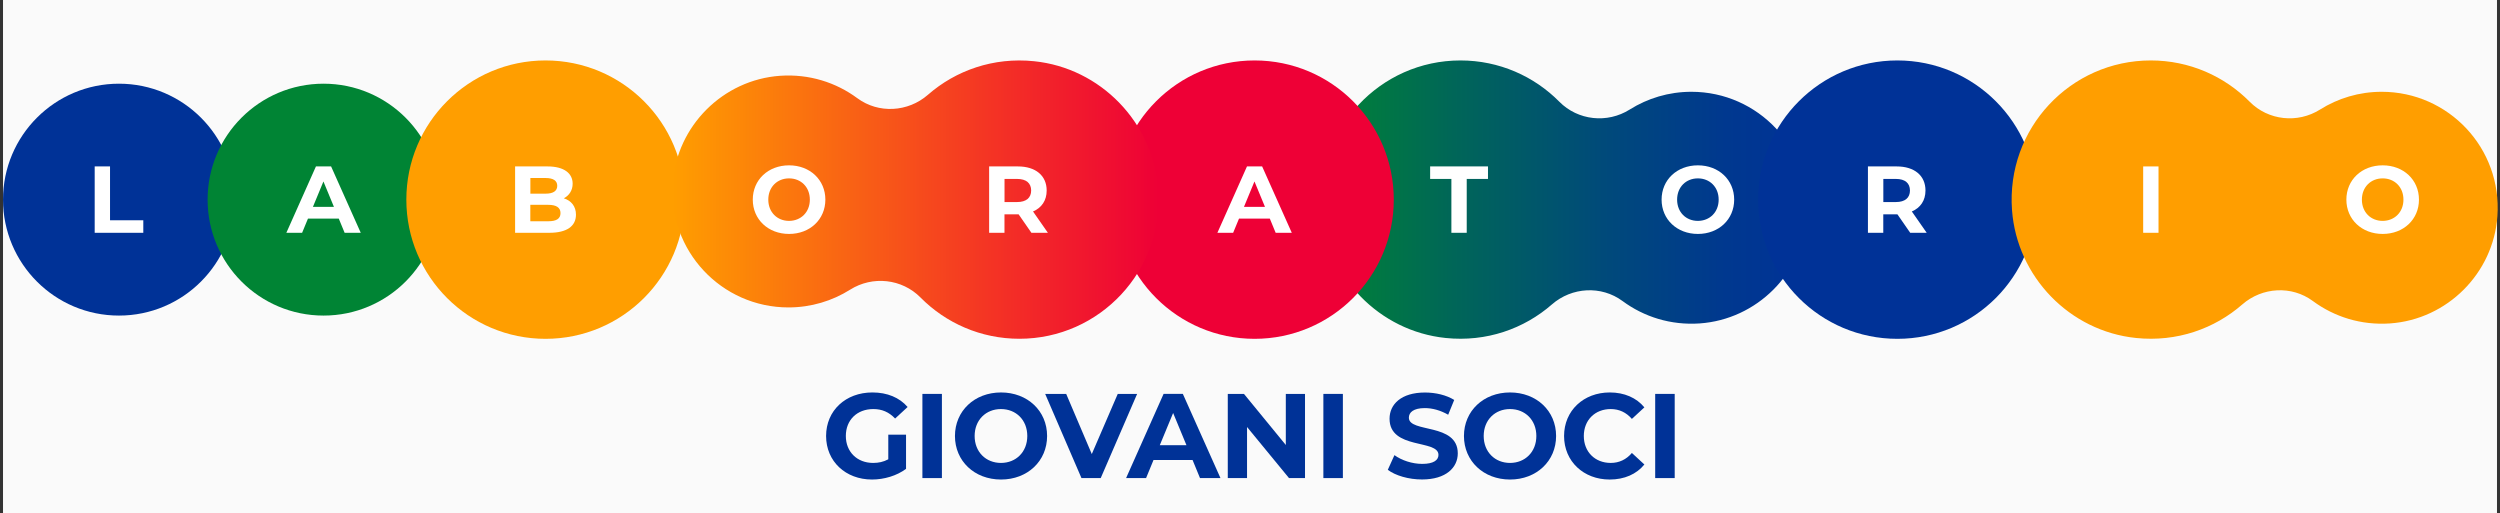 <?xml version="1.0" encoding="utf-8"?>
<!-- Generator: Adobe Illustrator 26.5.0, SVG Export Plug-In . SVG Version: 6.00 Build 0)  -->
<svg version="1.0" id="Livello_1" xmlns="http://www.w3.org/2000/svg" xmlns:xlink="http://www.w3.org/1999/xlink" x="0px" y="0px"
	 viewBox="0 0 414 85" enable-background="new 0 0 414 85" xml:space="preserve">
<rect x="0" y="0" width="414" height="85" fill="#333333" stroke="none"/>
<rect x="0.5" fill="#FAFAFA" width="413" height="85"/>
<g>
	<path fill="#003297" d="M147.09,71.98h2.95v5.66c-1.53,1.15-3.64,1.77-5.63,1.77c-4.38,0-7.61-3.01-7.61-7.21
		c0-4.2,3.23-7.21,7.67-7.21c2.45,0,4.48,0.84,5.83,2.41l-2.07,1.91c-1.02-1.08-2.19-1.57-3.6-1.57c-2.71,0-4.56,1.81-4.56,4.46
		c0,2.61,1.85,4.46,4.52,4.46c0.88,0,1.69-0.16,2.51-0.6V71.98z"/>
	<path fill="#003297" d="M152.75,65.23h3.23v13.94h-3.23V65.23z"/>
	<path fill="#003297" d="M158.14,72.2c0-4.14,3.23-7.21,7.63-7.21c4.38,0,7.63,3.05,7.63,7.21c0,4.16-3.25,7.21-7.63,7.21
		C161.36,79.41,158.14,76.34,158.14,72.2z M170.12,72.2c0-2.65-1.87-4.46-4.36-4.46c-2.49,0-4.36,1.81-4.36,4.46
		c0,2.65,1.87,4.46,4.36,4.46C168.25,76.66,170.12,74.85,170.12,72.2z"/>
	<path fill="#003297" d="M188.31,65.23l-6.03,13.94h-3.19l-6.01-13.94h3.48l4.24,9.96l4.3-9.96H188.31z"/>
	<path fill="#003297" d="M197.49,76.18h-6.47l-1.23,2.99h-3.31l6.21-13.94h3.19l6.23,13.94h-3.39L197.49,76.18z M196.48,73.73
		l-2.21-5.34l-2.21,5.34H196.48z"/>
	<path fill="#003297" d="M216.11,65.23v13.94h-2.65l-6.95-8.46v8.46h-3.19V65.23H206l6.93,8.46v-8.46H216.11z"/>
	<path fill="#003297" d="M219.15,65.23h3.23v13.94h-3.23V65.23z"/>
	<path fill="#003297" d="M229.82,77.8l1.1-2.43c1.17,0.86,2.93,1.45,4.6,1.45c1.91,0,2.69-0.64,2.69-1.49c0-2.61-8.1-0.82-8.1-5.99
		c0-2.37,1.91-4.34,5.87-4.34c1.75,0,3.54,0.42,4.84,1.23l-1,2.45c-1.29-0.74-2.63-1.1-3.86-1.1c-1.91,0-2.65,0.72-2.65,1.59
		c0,2.57,8.1,0.8,8.1,5.91c0,2.33-1.93,4.32-5.91,4.32C233.29,79.41,231.06,78.75,229.82,77.8z"/>
	<path fill="#003297" d="M242.43,72.2c0-4.14,3.23-7.21,7.63-7.21c4.38,0,7.63,3.05,7.63,7.21c0,4.16-3.25,7.21-7.63,7.21
		C245.66,79.41,242.43,76.34,242.43,72.2z M254.42,72.2c0-2.65-1.87-4.46-4.36-4.46c-2.49,0-4.36,1.81-4.36,4.46
		c0,2.65,1.87,4.46,4.36,4.46C252.55,76.66,254.42,74.85,254.42,72.2z"/>
	<path fill="#003297" d="M259.01,72.2c0-4.2,3.23-7.21,7.57-7.21c2.41,0,4.42,0.88,5.73,2.47l-2.07,1.91
		c-0.94-1.08-2.11-1.63-3.5-1.63c-2.61,0-4.46,1.83-4.46,4.46c0,2.63,1.85,4.46,4.46,4.46c1.39,0,2.57-0.56,3.5-1.65l2.07,1.91
		c-1.31,1.61-3.32,2.49-5.75,2.49C262.24,79.41,259.01,76.4,259.01,72.2z"/>
	<path fill="#003297" d="M274.1,65.23h3.23v13.94h-3.23V65.23z"/>
</g>
<g>
	<linearGradient id="SVGID_1_" gradientUnits="userSpaceOnUse" x1="218.8" y1="33.056" x2="299.294" y2="33.056">
		<stop  offset="0" style="stop-color:#008434"/>
		<stop  offset="0.273" style="stop-color:#006658"/>
		<stop  offset="0.58" style="stop-color:#004A7A"/>
		<stop  offset="0.833" style="stop-color:#00388F"/>
		<stop  offset="1" style="stop-color:#003297"/>
	</linearGradient>
	<path fill="url(#SVGID_1_)" d="M239.4,55.97c6.75,0.7,12.99-1.53,17.6-5.56c3.29-2.87,8.17-3.16,11.69-0.56
		c3.53,2.61,7.98,4.04,12.78,3.71c9.46-0.66,17.12-8.31,17.78-17.77c0.79-11.23-8.09-20.59-19.16-20.59
		c-3.75,0-7.25,1.08-10.21,2.94c-3.71,2.34-8.58,1.82-11.66-1.3c-4.18-4.22-9.97-6.83-16.37-6.83c-13.31,0-23.98,11.28-22.98,24.81
		C219.68,45.84,228.41,54.84,239.4,55.97z"/>
	<circle fill="#EE0036" cx="207.76" cy="33.06" r="23.05"/>
	<circle fill="#003297" cx="19.7" cy="33.06" r="19.2"/>
	<circle fill="#008434" cx="53.58" cy="33.06" r="19.2"/>
	<circle fill="#FF9E00" cx="90.34" cy="33.06" r="23.05"/>
	<circle fill="#003297" cx="314.2" cy="33.06" r="23.05"/>
	<path fill="#FFFFFF" d="M15.68,27.56h2.54v8.92h5.51v2.07h-8.05V27.56z"/>
	<path fill="#FFFFFF" d="M56.1,36.2H51l-0.97,2.35h-2.61l4.9-10.99h2.51l4.91,10.99h-2.67L56.1,36.2z M55.3,34.26l-1.74-4.21
		l-1.74,4.21H55.3z"/>
	<path fill="#FFFFFF" d="M210.28,36.2h-5.1l-0.97,2.35h-2.61l4.9-10.99h2.51l4.91,10.99h-2.67L210.28,36.2z M209.48,34.26
		l-1.74-4.21l-1.74,4.21H209.48z"/>
	<path fill="#FFFFFF" d="M95.38,35.55c0,1.9-1.51,3-4.4,3H85.3V27.56h5.37c2.75,0,4.16,1.15,4.16,2.86c0,1.1-0.57,1.95-1.46,2.42
		C94.6,33.23,95.38,34.17,95.38,35.55z M87.83,29.48v2.59h2.53c1.24,0,1.92-0.44,1.92-1.3c0-0.86-0.68-1.29-1.92-1.29H87.83z
		 M92.82,35.29c0-0.93-0.71-1.37-2.03-1.37h-2.97v2.72h2.97C92.12,36.64,92.82,36.23,92.82,35.29z"/>
	<path fill="#FFFFFF" d="M275.16,33.06c0-3.27,2.54-5.68,6.01-5.68c3.45,0,6.01,2.4,6.01,5.68c0,3.28-2.56,5.68-6.01,5.68
		C277.7,38.74,275.16,36.32,275.16,33.06z M284.61,33.06c0-2.09-1.48-3.52-3.44-3.52c-1.96,0-3.44,1.43-3.44,3.52
		c0,2.09,1.48,3.52,3.44,3.52C283.14,36.57,284.61,35.14,284.61,33.06z"/>
	<path fill="#FFFFFF" d="M316.33,38.55l-2.12-3.06h-0.13h-2.21v3.06h-2.54V27.56h4.76c2.94,0,4.77,1.52,4.77,3.99
		c0,1.65-0.83,2.86-2.26,3.47l2.46,3.53H316.33z M313.95,29.63h-2.07v3.83h2.07c1.55,0,2.34-0.72,2.34-1.92
		C316.28,30.34,315.5,29.63,313.95,29.63z"/>
	<path fill="#FFFFFF" d="M240.35,29.63h-3.52v-2.07h9.58v2.07h-3.52v8.92h-2.54V29.63z"/>
	
		<linearGradient id="SVGID_00000005241931502806247140000012377964795494075829_" gradientUnits="userSpaceOnUse" x1="111.361" y1="33.056" x2="191.855" y2="33.056">
		<stop  offset="0" style="stop-color:#FF9E00"/>
		<stop  offset="0.652" style="stop-color:#F43424"/>
		<stop  offset="1" style="stop-color:#EE0036"/>
	</linearGradient>
	<path fill="url(#SVGID_00000005241931502806247140000012377964795494075829_)" d="M171.26,10.14c-6.75-0.7-12.99,1.53-17.6,5.56
		c-3.29,2.87-8.17,3.16-11.69,0.56c-3.53-2.61-7.98-4.04-12.78-3.71c-9.46,0.66-17.12,8.31-17.78,17.77
		c-0.79,11.23,8.09,20.59,19.16,20.59c3.75,0,7.25-1.08,10.21-2.94c3.71-2.34,8.58-1.82,11.66,1.3c4.18,4.22,9.97,6.83,16.37,6.83
		c13.31,0,23.98-11.28,22.98-24.81C190.97,20.27,182.25,11.27,171.26,10.14z"/>
	<path fill="#FFFFFF" d="M124.66,33.06c0-3.27,2.54-5.68,6.01-5.68c3.45,0,6.01,2.4,6.01,5.68c0,3.28-2.56,5.68-6.01,5.68
		C127.2,38.74,124.66,36.32,124.66,33.06z M134.11,33.06c0-2.09-1.48-3.52-3.44-3.52c-1.96,0-3.44,1.43-3.44,3.52
		c0,2.09,1.48,3.52,3.44,3.52C132.63,36.57,134.11,35.14,134.11,33.06z"/>
	<path fill="#FFFFFF" d="M170.8,38.55l-2.12-3.06h-0.13h-2.21v3.06h-2.54V27.56h4.76c2.94,0,4.77,1.52,4.77,3.99
		c0,1.65-0.83,2.86-2.26,3.47l2.46,3.53H170.8z M168.42,29.63h-2.07v3.83h2.07c1.55,0,2.34-0.72,2.34-1.92
		C170.75,30.34,169.97,29.63,168.42,29.63z"/>
	<path fill="#FF9E00" d="M353.73,55.97c6.75,0.7,12.99-1.53,17.6-5.56c3.29-2.87,8.17-3.16,11.68-0.56
		c3.53,2.61,7.98,4.04,12.78,3.71c9.46-0.66,17.12-8.31,17.78-17.77c0.79-11.23-8.09-20.59-19.16-20.59
		c-3.75,0-7.25,1.08-10.21,2.94c-3.71,2.34-8.58,1.82-11.66-1.3c-4.18-4.22-9.97-6.83-16.37-6.83c-13.31,0-23.98,11.28-22.98,24.81
		C334.02,45.84,342.74,54.84,353.73,55.97z"/>
	<path fill="#FFFFFF" d="M388.56,33.06c0-3.27,2.54-5.68,6.01-5.68c3.45,0,6.01,2.4,6.01,5.68c0,3.28-2.56,5.68-6.01,5.68
		C391.1,38.74,388.56,36.32,388.56,33.06z M398.01,33.06c0-2.09-1.48-3.52-3.44-3.52c-1.96,0-3.44,1.43-3.44,3.52
		c0,2.09,1.48,3.52,3.44,3.52C396.53,36.57,398.01,35.14,398.01,33.06z"/>
	<path fill="#FFFFFF" d="M354.91,27.56h2.54v10.99h-2.54V27.56z"/>
</g>
</svg>

